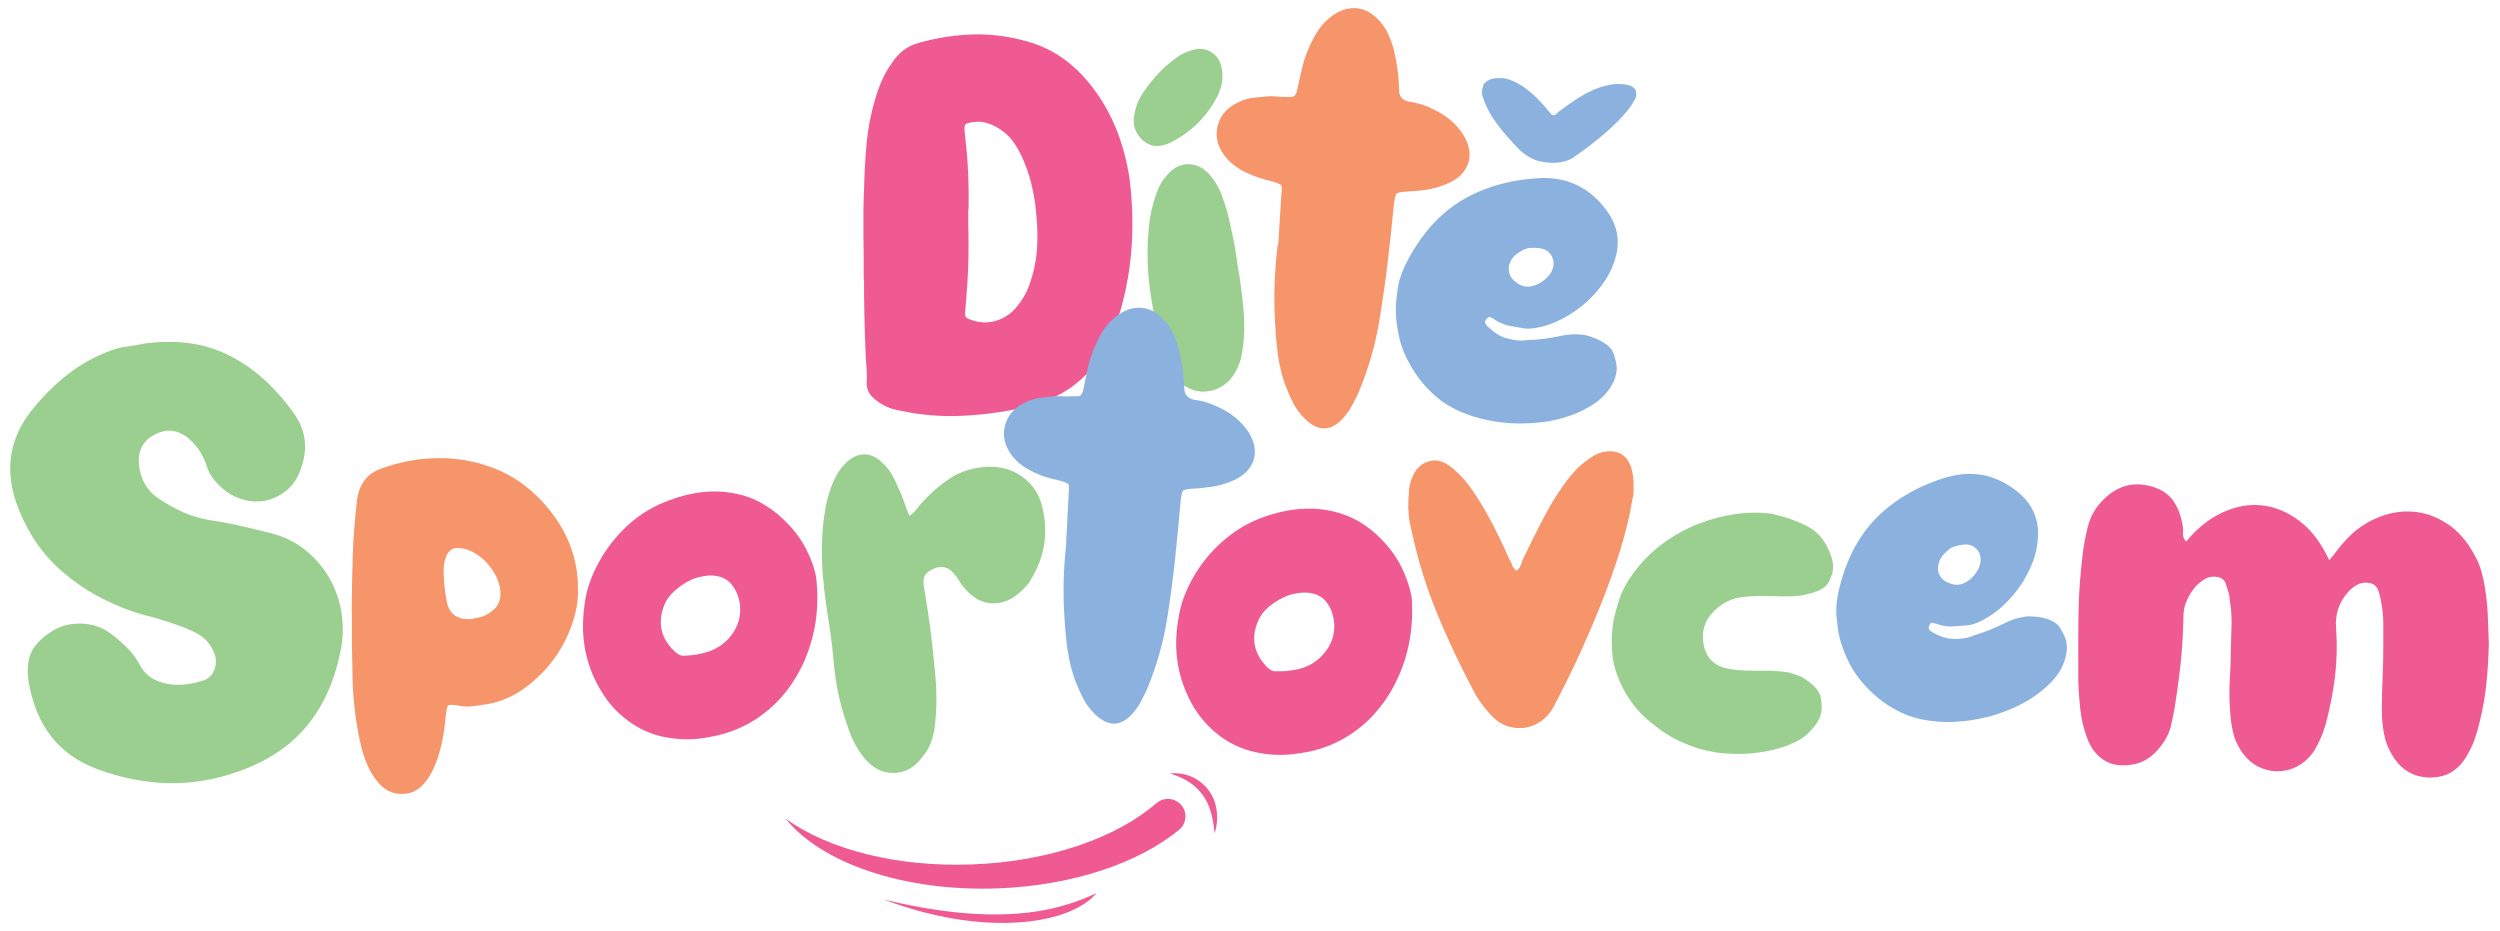 <?xml version="1.0" encoding="UTF-8"?>
<svg xmlns="http://www.w3.org/2000/svg" id="Layer_1" data-name="Layer 1" version="1.1" viewBox="0 0 170.08 63.35">
  <defs>
    <style>
      .cls-1 {
        fill: #9acf90;
      }

      .cls-1, .cls-2, .cls-3, .cls-4 {
        stroke-width: 0px;
      }

      .cls-2 {
        fill: #f6946a;
      }

      .cls-3 {
        fill: #8bb2de;
      }

      .cls-4 {
        fill: #ef5a92;
      }
    </style>
  </defs>
  <path class="cls-4" d="M58.76,18.99c0-1.06,0-2.11-.02-3.15-.01-1.05,0-2.1.05-3.15.02-.99.08-1.98.17-2.97.09-.98.28-1.96.57-2.94.12-.43.27-.86.45-1.27.18-.41.4-.81.67-1.18.46-.73,1.06-1.19,1.8-1.4,1.31-.37,2.61-.57,3.9-.59,1.29-.02,2.6.18,3.9.59.81.27,1.54.65,2.19,1.13s1.25,1.07,1.79,1.76c.73.93,1.3,1.93,1.73,3,.42,1.07.72,2.19.89,3.37.21,1.68.24,3.33.11,4.96-.14,1.63-.47,3.25-1.01,4.86-1.06,3.15-3.2,5.07-6.43,5.75-1.37.29-2.74.47-4.1.53-1.37.06-2.75-.05-4.13-.34-.77-.12-1.41-.43-1.93-.93-.27-.27-.4-.59-.4-.96.02-.29.02-.59,0-.89s-.04-.6-.06-.89c-.04-.89-.07-1.77-.09-2.64-.02-.87-.03-1.75-.03-2.64ZM65.87,14.27c0,.66,0,1.31.02,1.94.01.63,0,1.28-.02,1.94-.02.48-.05.95-.08,1.43-.03.48-.07.95-.11,1.43-.04.29-.03.48.03.56.06.08.24.17.53.25.58.17,1.14.15,1.68-.05.54-.2.98-.53,1.34-1.01.25-.31.45-.64.61-.99.16-.35.28-.73.39-1.12.19-.7.29-1.41.31-2.13.02-.71-.01-1.43-.09-2.16-.06-.66-.18-1.32-.34-1.96-.17-.64-.39-1.26-.68-1.86-.17-.35-.36-.68-.59-.98-.23-.3-.52-.56-.87-.79-.27-.17-.54-.3-.82-.39s-.59-.12-.92-.08c-.33.04-.53.1-.59.17-.06.07-.07.28-.03.61.1.87.18,1.74.22,2.6s.05,1.72.03,2.6Z"></path>
  <g>
    <path class="cls-3" d="M101.33,21.55s.07.02.13.06c.06.04.14.08.23.13.29.2.59.33.9.4.31.07.64.13.98.18.12.03.24.04.36.04.41,0,.91-.09,1.51-.3.6-.21,1.21-.53,1.83-.98.63-.45,1.18-.99,1.66-1.62.48-.63.82-1.31,1-2.03.08-.29.12-.58.13-.87.02-.92-.33-1.78-1.04-2.6-1.02-1.2-2.31-1.82-3.88-1.85-.07,0-.16,0-.25,0-1.96.08-3.69.54-5.18,1.37-1.49.83-2.72,2.09-3.7,3.79-.5.86-.8,1.61-.9,2.25-.1.64-.15,1.13-.15,1.47-.01.56.06,1.19.22,1.91.15.72.47,1.47.95,2.25.48.78,1.1,1.47,1.86,2.07.67.5,1.46.88,2.37,1.15.91.27,1.88.42,2.89.44.51,0,1.06-.02,1.67-.09.61-.07,1.2-.21,1.78-.4s1.13-.45,1.63-.77c.5-.32.9-.7,1.2-1.15.3-.45.45-.9.46-1.33,0-.22-.06-.55-.2-.98-.14-.44-.59-.81-1.36-1.11-.34-.13-.61-.2-.81-.21-.21-.02-.33-.02-.38-.03-.31,0-.63.02-.94.09-.41.09-.81.16-1.2.21-.39.05-.79.09-1.2.1-.15.02-.28.03-.4.03-.34,0-.7-.07-1.08-.18-.39-.12-.75-.35-1.11-.69-.1-.07-.17-.15-.21-.22-.05-.07-.07-.12-.07-.15,0-.07.04-.16.11-.25.07-.07.13-.11.18-.11ZM103.52,17.06c.22-.12.4-.18.55-.19.15,0,.25-.01.33-.01.14,0,.3.02.47.05.26.05.47.18.61.37.14.2.21.39.21.59,0,.07,0,.13,0,.18-.06.38-.27.73-.66,1.02-.38.3-.77.44-1.15.43-.27,0-.53-.12-.79-.34-.31-.22-.46-.55-.45-.99.08-.48.38-.85.89-1.11Z"></path>
    <path class="cls-3" d="M111.31,6.21c-.04-.14-.15-.25-.32-.34-.18-.09-.4-.14-.68-.15-.28-.02-.54,0-.79.05-.25.05-.48.11-.7.18-.27.09-.54.21-.81.35-.27.14-.52.29-.76.44-.24.16-.46.31-.68.47s-.41.3-.58.43c-.04.04-.07.08-.12.12-.04.04-.11.07-.21.09-.08-.03-.13-.07-.16-.12-.03-.05-.07-.09-.12-.13-.11-.14-.24-.3-.4-.48s-.34-.37-.53-.55c-.19-.19-.4-.36-.62-.53-.22-.17-.45-.31-.69-.43-.17-.09-.34-.16-.5-.21-.16-.05-.31-.08-.46-.09-.1,0-.2,0-.32,0-.3.02-.53.09-.7.21-.17.12-.26.25-.27.38-.04.09-.06.19-.07.29,0,.03,0,.08,0,.17,0,.08.03.19.09.33.21.61.53,1.21.97,1.79.44.58.95,1.16,1.52,1.74.2.19.46.37.79.55.33.17.74.27,1.25.3.29.02.58,0,.86-.06.28-.06.52-.15.7-.27.37-.25.77-.54,1.19-.86.42-.32.82-.66,1.21-1,.39-.35.74-.69,1.05-1.04.31-.35.56-.67.72-.98.07-.1.11-.19.13-.26.01-.07.02-.12.02-.15,0-.08,0-.16-.03-.24Z"></path>
  </g>
  <path class="cls-1" d="M83.15,4.9c.06.51-.04,1.03-.29,1.57-.71,1.42-1.78,2.49-3.2,3.22-.32.16-.64.24-.96.24-.32,0-.62-.11-.92-.35-.54-.47-.75-1.07-.61-1.79.09-.5.25-.94.5-1.34.31-.47.65-.92,1.03-1.34s.79-.79,1.24-1.11c.27-.22.57-.39.93-.51.58-.24,1.09-.22,1.54.06.45.28.69.73.74,1.35ZM84.34,18.89c.12.81.21,1.59.27,2.34.06.75.05,1.49-.03,2.23-.04.32-.09.63-.16.93-.08.3-.19.59-.35.88-.24.44-.55.77-.92,1s-.76.35-1.16.37c-.4.02-.79-.06-1.16-.25-.37-.19-.71-.48-1-.89-.26-.34-.44-.68-.56-1.03-.44-1.5-.78-3.01-1-4.52-.23-1.51-.26-3.04-.1-4.59.06-.69.23-1.4.48-2.14.07-.2.16-.41.26-.61.1-.21.22-.39.37-.55.44-.59.96-.89,1.56-.89.59,0,1.12.28,1.58.86.31.4.55.83.71,1.27.16.45.31.9.43,1.37.05.24.1.46.15.68.05.21.1.44.15.68.11.5.19.99.26,1.48.07.49.14.95.22,1.38Z"></path>
  <path class="cls-2" d="M86.96,16.66l.21-3.37c.05-.38.04-.62-.01-.69-.06-.08-.26-.16-.62-.26-.29-.07-.57-.14-.86-.24-.29-.09-.57-.2-.85-.34-.31-.14-.59-.31-.86-.51-.27-.2-.5-.44-.7-.71-.47-.66-.61-1.33-.42-2.02.19-.69.64-1.21,1.37-1.55.35-.17.69-.28,1.04-.32s.69-.07,1.06-.1c.19-.01.37,0,.54.02.17.02.35.03.54.02.19.01.34.02.45,0,.11,0,.19-.04.24-.09.05-.06.09-.13.12-.23.03-.09.06-.24.1-.43.1-.5.22-.99.34-1.47.13-.48.3-.94.52-1.38.17-.38.37-.72.59-1.04s.5-.59.83-.84c.53-.4,1.08-.59,1.65-.55.57.03,1.08.3,1.53.78.27.28.49.59.65.93.16.34.29.69.39,1.06.23.94.36,1.86.37,2.78,0,.44.21.7.64.8.31.04.61.11.9.2.29.09.56.2.81.34.85.39,1.52.95,2,1.69.44.71.56,1.37.35,1.98-.21.62-.7,1.08-1.47,1.4-.45.19-.91.32-1.39.39-.48.07-.96.11-1.44.13-.37.03-.57.09-.61.18-.04.09-.08.29-.13.57-.13,1.35-.27,2.68-.43,4.01-.15,1.32-.35,2.66-.57,4-.27,1.68-.76,3.36-1.47,5.03-.14.26-.27.52-.41.79-.14.27-.31.52-.52.75-.84.99-1.72,1.03-2.66.13-.34-.34-.62-.71-.82-1.12-.21-.41-.39-.84-.56-1.29-.23-.67-.38-1.34-.47-2.03-.09-.68-.15-1.38-.18-2.08-.11-1.73-.05-3.5.18-5.33Z"></path>
  <path class="cls-1" d="M9.69,23.39c2.22-.32,4.17-.07,5.85.77,1.68.83,3.16,2.14,4.43,3.93.83,1.14,1,2.4.51,3.77-.22.66-.56,1.16-.99,1.51-.44.35-.9.57-1.39.68-.49.1-.98.09-1.47-.04-.49-.13-.91-.32-1.26-.59-.3-.23-.56-.48-.79-.76-.23-.28-.41-.61-.53-.98-.24-.74-.65-1.36-1.23-1.86-.73-.6-1.51-.68-2.34-.23-.76.42-1.11,1.09-1.03,2.02.12,1.07.61,1.87,1.48,2.4.53.34,1.05.63,1.58.86.52.23,1.1.4,1.71.51.71.1,1.42.23,2.11.39.7.16,1.39.33,2.09.5.97.25,1.8.67,2.48,1.26.68.58,1.22,1.24,1.6,1.97.39.73.64,1.5.75,2.32.11.82.09,1.59-.05,2.3-.39,2.1-1.16,3.85-2.31,5.25-1.15,1.4-2.74,2.45-4.77,3.15-1.59.55-3.16.8-4.71.76-1.55-.04-3.11-.35-4.68-.91-1.4-.51-2.48-1.27-3.25-2.27-.78-1.01-1.28-2.24-1.53-3.7-.13-.83-.07-1.51.19-2.05.27-.54.77-1.03,1.5-1.47.58-.34,1.24-.49,1.98-.45.74.04,1.38.27,1.92.68.38.29.73.59,1.06.91.33.32.62.7.88,1.15.23.45.53.78.91,1,.38.21.81.35,1.3.4.66.06,1.34-.02,2.03-.24.4-.1.68-.34.84-.71s.17-.76.02-1.18c-.22-.57-.61-1.02-1.15-1.33-.29-.16-.59-.29-.91-.42-.32-.12-.64-.24-.97-.34-.51-.17-1.02-.33-1.55-.46-.52-.13-1.04-.3-1.55-.5-1.76-.68-3.27-1.61-4.53-2.79-1.27-1.18-2.22-2.68-2.85-4.5-.74-2.26-.39-4.31,1.06-6.15.74-.94,1.56-1.76,2.45-2.46.89-.7,1.9-1.26,3.03-1.67.32-.11.66-.2,1.02-.24.36-.05.7-.11,1.03-.17Z"></path>
  <path class="cls-4" d="M55.54,39.42c.14,1.36.06,2.63-.24,3.83-.3,1.2-.76,2.26-1.39,3.2-.62.94-1.39,1.72-2.28,2.34-.9.62-1.9,1.05-3,1.28-.4.09-.78.15-1.13.19-.81.08-1.62.03-2.45-.15-.82-.18-1.6-.54-2.33-1.08-.73-.54-1.33-1.2-1.8-1.98-.48-.78-.82-1.6-1.03-2.47-.09-.37-.15-.75-.19-1.13-.07-.71-.05-1.52.08-2.42.12-.9.44-1.83.96-2.78s1.19-1.8,2.01-2.55c.82-.74,1.76-1.3,2.8-1.67.76-.29,1.54-.48,2.32-.56.9-.09,1.79-.01,2.67.23.88.25,1.71.71,2.5,1.4.79.69,1.39,1.44,1.8,2.25.41.81.64,1.5.7,2.07ZM50.36,41.2c-.08-.54-.25-.99-.52-1.35-.26-.36-.61-.57-1.02-.65-.24-.05-.5-.06-.76-.03-.12.01-.31.05-.57.11-.26.06-.56.19-.9.4-.34.2-.64.45-.92.74-.27.29-.46.62-.57,1-.13.4-.17.78-.13,1.17.05.52.28,1.02.69,1.48.33.38.61.56.85.54.24-.01.41-.02.5-.03.29-.03.58-.08.88-.16.8-.2,1.42-.61,1.88-1.22.45-.61.65-1.27.57-1.99Z"></path>
  <path class="cls-2" d="M23.93,41.61c0-1.29.03-2.56.07-3.82.04-1.25.14-2.51.29-3.78.15-1.07.68-1.78,1.59-2.11,1.34-.5,2.7-.74,4.09-.73,1.29,0,2.53.25,3.72.72,1.19.47,2.26,1.22,3.22,2.25.83.91,1.44,1.86,1.83,2.84.39.98.58,1.99.58,3.01,0,.17,0,.33,0,.5-.03.72-.21,1.49-.53,2.33-.33.83-.77,1.61-1.34,2.32-.57.71-1.24,1.33-2.03,1.86-.79.52-1.67.84-2.62.96-.29.05-.51.07-.68.09-.17.01-.28.02-.32.02-.22,0-.44-.03-.68-.08-.17-.02-.31-.04-.43-.04-.09,0-.17.02-.21.05-.05.04-.1.26-.15.66-.03.41-.09.91-.2,1.52-.11.61-.27,1.2-.49,1.77-.22.57-.51,1.06-.89,1.46-.37.4-.84.61-1.42.6-.53,0-.97-.17-1.34-.51-.37-.34-.68-.77-.93-1.31-.25-.54-.44-1.14-.58-1.81-.14-.67-.25-1.33-.33-1.97-.08-.65-.13-1.26-.15-1.83-.02-.57-.03-1.04-.03-1.4-.02-.62-.03-1.22-.03-1.81s0-1.18,0-1.77ZM30.39,40.89c.14.81.63,1.22,1.46,1.23.07,0,.14,0,.21,0,.19-.05.38-.09.56-.12.18-.04.36-.11.56-.23.58-.33.86-.77.87-1.32,0-.14-.01-.29-.03-.43-.05-.31-.16-.63-.34-.95-.18-.32-.4-.62-.66-.88-.26-.26-.55-.48-.88-.65-.32-.17-.65-.25-.99-.26-.6,0-.92.49-.97,1.47,0,.72.07,1.43.21,2.15Z"></path>
  <path class="cls-3" d="M72.53,36.95l.17-3.33c.04-.38.04-.61-.02-.68-.06-.07-.26-.16-.62-.25-.28-.06-.57-.14-.85-.22s-.56-.2-.85-.33c-.3-.14-.59-.3-.85-.49-.26-.19-.5-.43-.7-.7-.47-.65-.62-1.31-.44-2,.18-.68.62-1.2,1.34-1.55.34-.17.68-.28,1.02-.33.34-.04.69-.08,1.05-.11.19-.01.37-.01.54,0,.17.02.35.02.54,0,.19,0,.34.01.45,0,.11,0,.19-.04.24-.1.05-.06.09-.13.12-.23.03-.09.06-.24.09-.43.1-.5.2-.98.32-1.46.12-.47.29-.93.5-1.37.16-.37.35-.72.57-1.03.22-.31.49-.59.82-.84.52-.4,1.06-.59,1.63-.56.56.03,1.07.28,1.52.76.27.28.49.58.65.91.16.33.29.68.4,1.04.24.92.37,1.84.4,2.75,0,.43.22.69.64.79.31.04.6.1.89.19.28.09.55.2.81.33.84.38,1.51.93,2,1.64.44.69.57,1.35.37,1.96-.2.61-.68,1.08-1.43,1.4-.44.19-.9.33-1.37.4-.47.07-.95.12-1.43.14-.36.03-.56.09-.6.18s-.08.28-.12.57c-.12,1.33-.24,2.66-.38,3.96-.14,1.31-.31,2.63-.52,3.96-.25,1.66-.72,3.33-1.4,4.99-.13.26-.26.52-.4.79-.13.27-.3.52-.5.75-.82.99-1.69,1.04-2.63.15-.34-.33-.62-.7-.82-1.1-.21-.41-.39-.83-.56-1.27-.23-.66-.39-1.32-.49-2-.1-.67-.16-1.36-.2-2.06-.13-1.7-.09-3.46.12-5.27Z"></path>
  <path class="cls-1" d="M61.87,35.09c.18-.12.33-.25.44-.39s.23-.28.33-.42c.62-.69,1.28-1.27,1.99-1.74.71-.46,1.54-.72,2.49-.78.93-.05,1.75.18,2.46.7.71.52,1.16,1.23,1.35,2.12.37,1.62.16,3.14-.64,4.58-.08.13-.16.26-.23.39-.07.13-.16.25-.27.35-.68.77-1.42,1.16-2.22,1.15-.79,0-1.5-.42-2.12-1.24-.08-.11-.16-.23-.24-.37-.08-.14-.17-.26-.28-.37-.37-.49-.84-.62-1.41-.38-.3.13-.5.28-.6.46s-.12.45-.06.8c.32,1.84.57,3.7.73,5.58.14,1.26.15,2.45.04,3.57-.03.41-.1.82-.23,1.22-.12.4-.32.77-.6,1.11-.54.76-1.2,1.14-1.98,1.16-.78.01-1.46-.33-2.04-1.04-.42-.53-.74-1.1-.97-1.71-.22-.61-.42-1.23-.59-1.86-.25-.93-.41-1.88-.49-2.83-.08-.95-.2-1.9-.35-2.85-.16-.99-.29-1.97-.38-2.93s-.11-1.94-.06-2.93c.03-.56.09-1.1.18-1.64.08-.54.22-1.07.4-1.6.11-.3.24-.59.39-.87.15-.28.33-.53.55-.75.41-.43.84-.65,1.3-.67.45-.01.89.18,1.29.6.27.24.48.51.65.81.17.31.31.62.45.94.13.27.24.56.35.86.11.3.22.62.36.97Z"></path>
  <path class="cls-4" d="M96.06,41c.06,1.36-.1,2.63-.46,3.81-.37,1.18-.89,2.22-1.57,3.12-.68.9-1.48,1.64-2.42,2.2-.93.57-1.96.93-3.07,1.1-.4.06-.78.11-1.14.12-.81.03-1.62-.06-2.43-.29-.81-.23-1.56-.63-2.26-1.21-.69-.58-1.26-1.27-1.69-2.08-.43-.81-.72-1.65-.88-2.53-.06-.38-.1-.76-.12-1.14-.03-.72.04-1.52.22-2.41.18-.89.55-1.8,1.12-2.72.57-.92,1.29-1.73,2.16-2.43.87-.69,1.83-1.2,2.89-1.51.78-.25,1.56-.39,2.35-.42.91-.04,1.79.09,2.65.39.86.3,1.67.81,2.42,1.54.75.73,1.3,1.52,1.66,2.35.36.83.55,1.54.58,2.11ZM90.78,42.48c-.05-.55-.19-1.01-.44-1.38-.24-.37-.57-.61-.98-.71-.24-.06-.49-.09-.76-.07-.12,0-.31.03-.57.08-.26.05-.57.16-.92.35s-.67.41-.96.69c-.29.28-.49.59-.62.96-.15.39-.22.77-.2,1.16.02.53.22,1.03.6,1.52.3.39.58.59.82.59.24,0,.41,0,.5,0,.29-.01.58-.05.89-.11.81-.15,1.45-.52,1.94-1.11.49-.58.72-1.23.69-1.95Z"></path>
  <path class="cls-2" d="M103.15,38.85c.14-.1.24-.22.29-.35.06-.13.1-.27.15-.42.22-.46.48-.98.76-1.55.28-.57.58-1.14.89-1.72.31-.57.65-1.12,1.02-1.65.36-.53.73-.97,1.1-1.35.3-.27.63-.52.98-.75s.73-.35,1.14-.36.74.1,1.02.34c.27.24.45.59.54,1.04.06.26.09.52.1.78,0,.1,0,.26,0,.48,0,.23-.05.52-.13.88-.18,1.06-.46,2.2-.85,3.42-.39,1.22-.83,2.45-1.33,3.68-.5,1.24-1.02,2.44-1.56,3.6-.55,1.17-1.07,2.21-1.56,3.14-.25.46-.57.82-.97,1.07-.4.25-.81.39-1.24.4-.74.03-1.36-.2-1.87-.69-.51-.49-.92-1.02-1.26-1.61-.94-1.76-1.8-3.55-2.55-5.37-.76-1.82-1.35-3.71-1.77-5.68-.11-.43-.18-.78-.2-1.05-.02-.27-.03-.46-.04-.55-.01-.33,0-.66.04-.97-.01-.43.09-.87.31-1.32.22-.45.55-.74.97-.88.17-.05.32-.08.46-.09.21,0,.44.05.69.17.24.12.5.31.77.57.37.32.73.73,1.08,1.24.35.5.69,1.04,1,1.6.32.56.61,1.13.88,1.69.27.56.5,1.06.68,1.48.08.12.14.25.19.39.05.14.14.26.26.35Z"></path>
  <path class="cls-1" d="M120.63,34.98c.86.19,1.65.47,2.37.85.71.38,1.23,1.02,1.54,1.92.16.39.2.76.15,1.11-.03.17-.12.41-.28.74-.16.33-.55.57-1.15.74-.41.13-.83.2-1.25.22-.43.02-.84.02-1.25,0-.72-.04-1.44-.02-2.17.05-.73.08-1.38.38-1.94.92-.43.42-.69.88-.77,1.4-.06.35-.03.73.07,1.14.2.73.69,1.2,1.48,1.4.12.02.24.04.35.06.31.05.65.08,1.02.09.37.01.78.02,1.21.01.27,0,.55,0,.83.02.29.02.57.06.86.1.21.06.41.12.6.19.2.07.38.16.55.29.61.41.95.82,1.02,1.23.07.41.08.72.05.93-.06.4-.26.78-.58,1.14-.34.43-.78.77-1.34,1.02-.56.25-1.15.43-1.78.55-.62.12-1.25.18-1.86.19-.62,0-1.18-.03-1.67-.11-.76-.12-1.5-.34-2.23-.67-.74-.32-1.44-.77-2.13-1.34-.81-.66-1.45-1.44-1.9-2.32-.45-.88-.7-1.7-.75-2.46-.05-.76-.03-1.42.06-1.99.06-.4.21-.95.43-1.64.22-.69.67-1.45,1.36-2.29.54-.64,1.16-1.2,1.85-1.68.69-.48,1.44-.88,2.24-1.18.8-.31,1.63-.52,2.48-.64.85-.12,1.7-.12,2.53-.01Z"></path>
  <path class="cls-3" d="M132.52,32.45c.09-.02.17-.04.24-.06,1.51-.36,2.9-.08,4.17.82.88.6,1.42,1.35,1.63,2.23.07.28.1.57.09.86,0,.74-.15,1.47-.46,2.19-.31.72-.71,1.38-1.2,1.96-.49.58-.99,1.04-1.51,1.39-.52.34-.98.56-1.37.66-.12.03-.23.04-.36.05-.34.03-.66.05-.98.07-.32.01-.64-.04-.96-.16-.1-.02-.19-.05-.26-.07-.07-.02-.11-.03-.13-.02-.05.01-.1.06-.15.15-.05.11-.06.2-.05.27,0,.02.04.06.1.12.06.06.15.11.26.16.43.24.84.37,1.23.39.4.02.76-.01,1.08-.09.12-.03.24-.07.37-.13.39-.12.76-.25,1.12-.39.36-.15.72-.31,1.1-.5.29-.14.58-.25.88-.32.04-.01.17-.03.37-.07.2-.04.48-.03.83,0,.81.1,1.33.35,1.57.73.24.39.38.68.43.89.1.42.06.88-.11,1.39-.17.51-.46.98-.87,1.4-.4.43-.86.8-1.37,1.13-.51.33-1.05.6-1.61.82-.56.22-1.09.39-1.58.5-.98.23-1.94.33-2.88.29-.94-.04-1.79-.21-2.55-.52-.88-.38-1.64-.89-2.29-1.52-.65-.63-1.14-1.27-1.47-1.92-.33-.65-.55-1.24-.68-1.77-.08-.32-.15-.81-.21-1.44-.06-.63.04-1.43.31-2.37.52-1.87,1.39-3.38,2.61-4.54,1.22-1.16,2.76-2.02,4.62-2.58ZM131.84,38.8c.1.42.33.7.68.83.3.15.58.19.84.13.37-.09.7-.32,1-.69.29-.38.42-.76.38-1.14-.01-.05-.02-.11-.04-.17-.04-.19-.16-.36-.34-.51-.18-.15-.41-.22-.68-.21-.17.02-.32.04-.46.07-.07.02-.18.05-.31.09-.14.04-.3.15-.48.32-.43.37-.62.8-.58,1.28Z"></path>
  <path class="cls-4" d="M148.75,36.82c.72-.88,1.54-1.53,2.44-1.95.91-.42,1.8-.58,2.68-.49.89.09,1.73.44,2.54,1.04.81.61,1.5,1.5,2.05,2.69.21-.24.41-.48.58-.72.18-.23.37-.46.58-.68.61-.66,1.32-1.15,2.12-1.49.8-.33,1.6-.47,2.41-.41.81.06,1.59.33,2.34.82.75.49,1.39,1.23,1.9,2.21.19.34.33.69.43,1.05.1.36.18.73.24,1.11.1.64.16,1.27.19,1.89.02.62.05,1.25.07,1.89-.02.96-.08,1.91-.18,2.85-.1.93-.28,1.87-.52,2.79-.09.35-.19.68-.31,1-.12.31-.27.63-.46.95-.28.5-.62.87-1.04,1.14-.42.26-.92.39-1.5.39-1.14-.02-2.01-.55-2.6-1.59-.26-.44-.44-.92-.53-1.43-.09-.51-.14-1.02-.14-1.53,0-.74.02-1.46.05-2.17s.05-1.43.05-2.17c0-.53,0-1.06,0-1.58,0-.52-.06-1.04-.16-1.55-.04-.26-.11-.51-.2-.75s-.28-.4-.55-.46c-.3-.06-.57-.04-.8.08-.23.12-.44.27-.63.47-.66.71-.96,1.56-.87,2.55.08,1.12.05,2.22-.08,3.31-.14,1.09-.35,2.17-.65,3.25-.15.55-.39,1.11-.72,1.68-.3.47-.67.83-1.11,1.08s-.9.37-1.39.38-.95-.11-1.39-.34c-.45-.23-.82-.59-1.13-1.06-.26-.39-.44-.8-.54-1.24-.1-.44-.16-.87-.19-1.3-.07-.81-.08-1.61-.03-2.38.05-.77.07-1.56.08-2.37.02-.48.03-.96.04-1.42,0-.47-.03-.95-.11-1.43-.02-.08-.03-.15-.03-.23s0-.15-.03-.23c-.07-.26-.14-.51-.22-.75s-.26-.4-.53-.46c-.33-.06-.61-.03-.84.1-.23.13-.46.3-.67.52-.27.32-.48.65-.63,1s-.23.74-.22,1.17c-.02,1.06-.08,2.1-.19,3.11-.11,1.01-.25,2.04-.42,3.1-.07.35-.14.7-.22,1.06-.08.35-.21.69-.41,1.01-.27.44-.59.82-.96,1.12-.37.3-.81.49-1.32.57-.74.12-1.37.02-1.89-.31s-.9-.84-1.15-1.53c-.23-.62-.38-1.25-.45-1.88-.07-.64-.12-1.29-.14-1.95,0-1.14,0-2.27,0-3.39s.03-2.24.11-3.38c.05-.63.12-1.26.19-1.88s.19-1.24.35-1.87c.19-.78.61-1.46,1.27-2.04.97-.85,2.07-1.05,3.3-.62.57.2,1,.53,1.29.97.28.44.48.96.58,1.55.04.21.05.4.03.59s.05.38.22.56Z"></path>
  <path class="cls-4" d="M78.67,54.64c-2.68,2.34-7.29,3.98-12.57,4.17-5.17.19-9.79-1.05-12.65-3.11,2.41,3,7.99,4.97,14.41,4.74,5.15-.19,9.65-1.75,12.36-3.99.53-.44.57-1.23.11-1.72-.44-.47-1.17-.51-1.65-.09Z"></path>
  <path class="cls-4" d="M81.25,53.47c1.02.85,1.28,2.07,1.38,3.23.21-.64.23-1.34.06-1.98-.34-1.26-1.49-2.12-2.8-2.12-.08,0-.17,0-.26.01-.02,0-.03,0-.05,0,.53.17,1.16.43,1.66.85Z"></path>
  <path class="cls-4" d="M60.06,61.17c1.43.55,2.94.98,4.43,1.26,4.49.85,8.55.16,10.11-1.67-1.29.61-2.62,1.02-4.03,1.24-3.41.53-7.1,0-10.51-.82Z"></path>
</svg>
